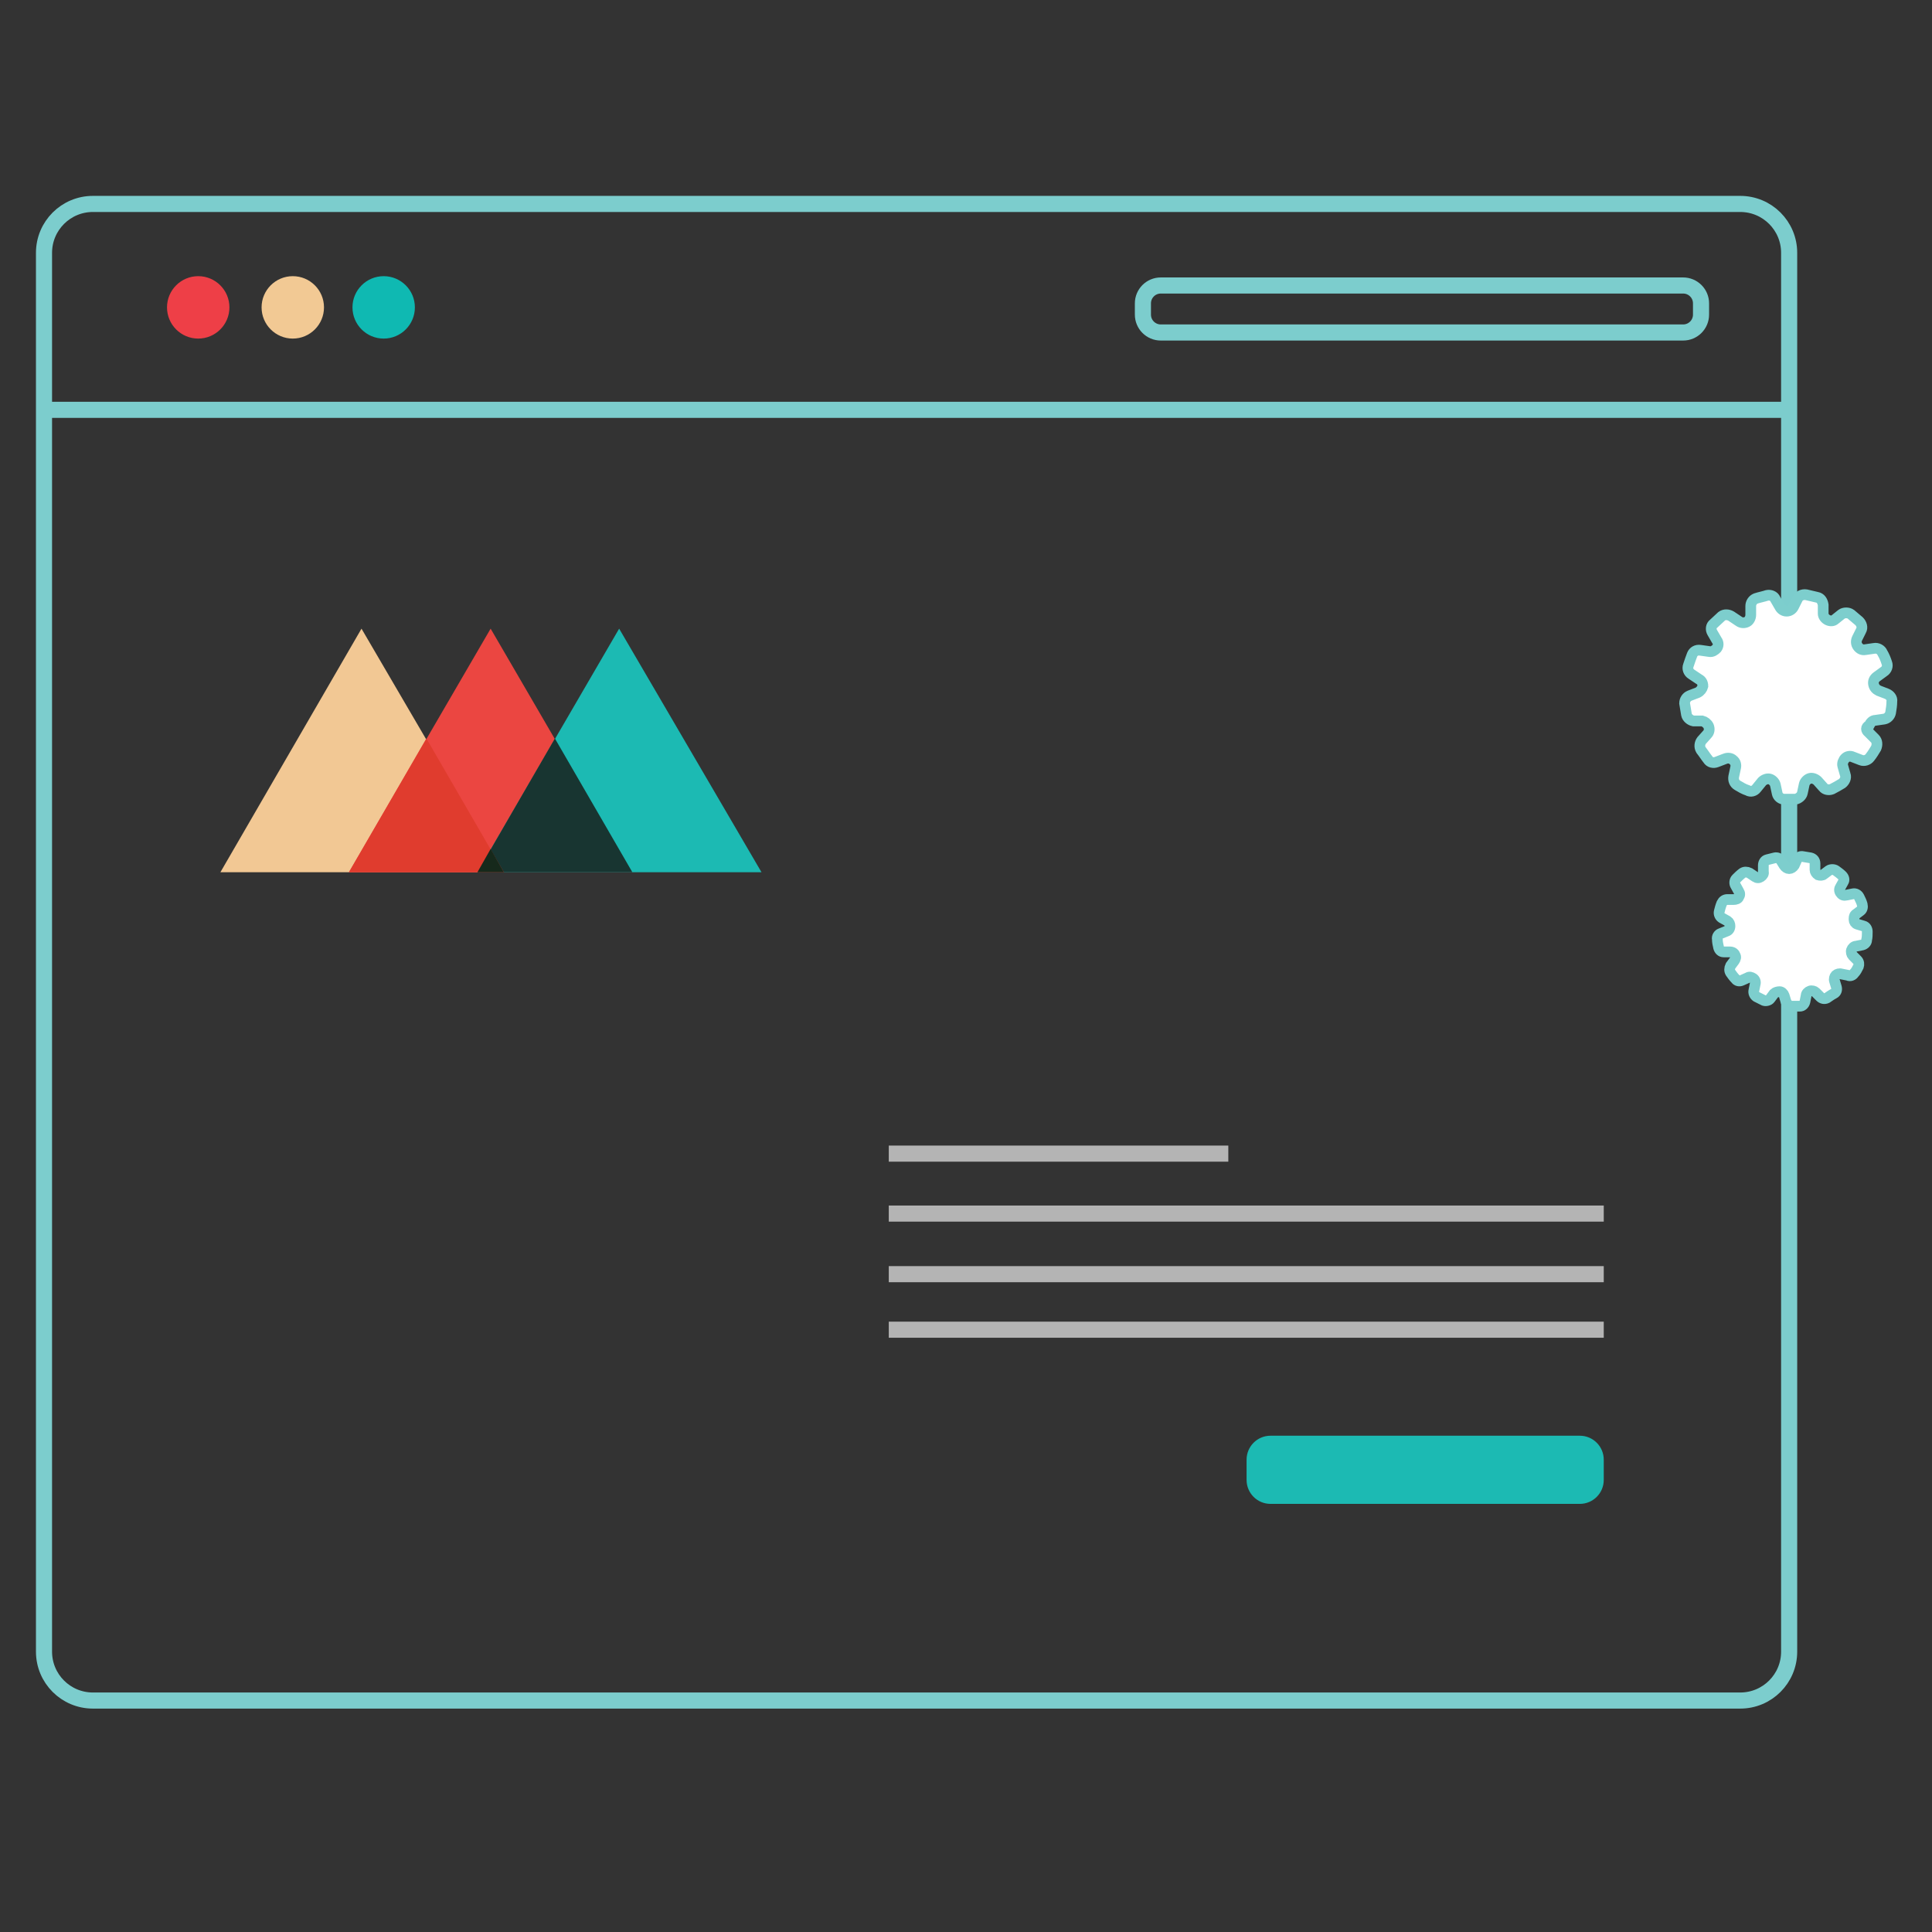 <svg width="180" height="180" viewBox="0 0 180 180" fill="none" xmlns="http://www.w3.org/2000/svg">
<rect x="0" y="0" width="180" height="180" fill="#333333" stroke="none"/>
<path d="M162.136 19H8.654C6.139 19 4.1 21.039 4.1 23.555V153.881C4.1 156.397 6.139 158.436 8.654 158.436H162.136C164.652 158.436 166.691 156.397 166.691 153.881V23.555C166.691 21.039 164.652 19 162.136 19Z" stroke="#7CCDCD" stroke-width="1.5" stroke-miterlimit="10"/>
<path d="M18.467 31.545C20.073 31.545 21.375 30.243 21.375 28.637C21.375 27.032 20.073 25.73 18.467 25.73C16.862 25.73 15.56 27.032 15.56 28.637C15.56 30.243 16.862 31.545 18.467 31.545Z" fill="#EE3F47"/>
<path d="M35.747 31.545C37.352 31.545 38.654 30.243 38.654 28.637C38.654 27.032 37.352 25.73 35.747 25.73C34.141 25.73 32.839 27.032 32.839 28.637C32.839 30.243 34.141 31.545 35.747 31.545Z" fill="#0FB9B2"/>
<path d="M27.278 31.545C28.884 31.545 30.186 30.243 30.186 28.637C30.186 27.032 28.884 25.73 27.278 25.73C25.673 25.73 24.371 27.032 24.371 28.637C24.371 30.243 25.673 31.545 27.278 31.545Z" fill="#F2C994"/>
<path d="M156.816 26.599H108.147C107.227 26.599 106.482 27.345 106.482 28.264V29.312C106.482 30.232 107.227 30.978 108.147 30.978H156.816C157.735 30.978 158.481 30.232 158.481 29.312V28.264C158.481 27.345 157.735 26.599 156.816 26.599Z" stroke="#7CCDCD" stroke-width="1.5" stroke-miterlimit="10"/>
<path d="M4.193 38.183H166.691" stroke="#7CCDCD" stroke-width="1.5" stroke-miterlimit="10"/>
<path d="M147.188 140.113H118.371C117.138 140.113 116.141 139.114 116.141 137.879V135.997C116.141 134.763 117.138 133.763 118.371 133.763H147.188C148.421 133.763 149.418 134.763 149.418 135.997V137.879C149.418 139.114 148.421 140.113 147.188 140.113Z" fill="#1CBAB3"/>
<path d="M20.533 81.266L33.68 58.571L46.944 81.266H20.533Z" fill="#F2C894"/>
<path d="M32.506 81.266L45.711 58.571L58.917 81.266H32.506Z" fill="#EB4641"/>
<path d="M44.479 81.266L57.684 58.571L70.948 81.266H44.479Z" fill="#1CBAB3"/>
<path d="M44.479 81.266H58.917L51.698 68.801L44.479 81.266Z" fill="#183531"/>
<path d="M32.506 81.266H46.944L39.725 68.801L32.506 81.266Z" fill="#E03C2E"/>
<path d="M44.479 81.266H46.944L45.712 79.091L44.479 81.266Z" fill="#16291B"/>
<path d="M82.805 107.481H114.439" stroke="#B4B4B4" stroke-width="1.5" stroke-miterlimit="10"/>
<path d="M82.805 113.067H149.419" stroke="#B4B4B4" stroke-width="1.5" stroke-miterlimit="10"/>
<path d="M82.805 118.711H149.419" stroke="#B4B4B4" stroke-width="1.5" stroke-miterlimit="10"/>
<path d="M82.805 123.885H149.419" stroke="#B4B4B4" stroke-width="1.5" stroke-miterlimit="10"/>
<path d="M173.031 86.1L173.618 86.276C173.853 86.335 173.97 86.57 173.97 86.805C173.97 87.04 173.97 87.334 173.911 87.57C173.911 87.805 173.735 87.981 173.501 88.04L172.914 88.157C172.738 88.157 172.562 88.334 172.503 88.51C172.444 88.687 172.503 88.922 172.62 89.04L173.031 89.451C173.207 89.627 173.207 89.863 173.148 90.039C173.031 90.274 172.914 90.509 172.738 90.686C172.62 90.862 172.386 90.98 172.151 90.862L171.564 90.745C171.388 90.686 171.153 90.745 171.036 90.862C170.918 90.98 170.86 91.215 170.918 91.391L171.094 91.979C171.153 92.215 171.094 92.45 170.86 92.567C170.625 92.685 170.39 92.861 170.214 92.979C169.979 93.097 169.744 93.038 169.568 92.861L169.158 92.45C169.04 92.332 168.805 92.273 168.629 92.332C168.453 92.391 168.277 92.567 168.277 92.744L168.16 93.332C168.101 93.567 167.925 93.743 167.69 93.743H166.927C166.692 93.743 166.516 93.567 166.399 93.332L166.223 92.744C166.164 92.567 165.988 92.391 165.812 92.391C165.636 92.391 165.401 92.45 165.284 92.567L164.932 93.038C164.814 93.214 164.521 93.273 164.345 93.214C164.11 93.097 163.875 92.979 163.641 92.861C163.465 92.744 163.347 92.508 163.406 92.273L163.523 91.685C163.582 91.509 163.523 91.274 163.347 91.156C163.171 91.039 162.995 90.98 162.819 91.097L162.291 91.333C162.056 91.45 161.821 91.391 161.704 91.215C161.528 91.039 161.352 90.803 161.234 90.627C161.117 90.451 161.117 90.215 161.234 89.98L161.586 89.51C161.704 89.334 161.762 89.157 161.645 88.981C161.586 88.804 161.41 88.687 161.176 88.687H160.589C160.354 88.687 160.178 88.51 160.119 88.275C160.06 88.04 160.002 87.746 160.002 87.511C159.943 87.276 160.119 87.04 160.295 86.982L160.882 86.746C161.058 86.688 161.176 86.511 161.176 86.276C161.176 86.1 161.117 85.923 160.941 85.806L160.413 85.512C160.237 85.394 160.119 85.159 160.178 84.924C160.237 84.689 160.295 84.453 160.413 84.159C160.53 83.924 160.706 83.807 160.941 83.807H161.528C161.704 83.807 161.939 83.748 161.997 83.571C162.115 83.395 162.115 83.219 161.997 83.042L161.704 82.513C161.586 82.337 161.586 82.043 161.762 81.866C161.939 81.69 162.115 81.513 162.349 81.337C162.525 81.22 162.76 81.22 162.995 81.337L163.523 81.69C163.699 81.808 163.875 81.808 164.051 81.69C164.227 81.572 164.345 81.396 164.286 81.22V80.632C164.286 80.396 164.404 80.161 164.638 80.102L165.343 79.926C165.577 79.867 165.812 79.985 165.93 80.161L166.223 80.632C166.34 80.808 166.516 80.926 166.692 80.926C166.869 80.926 167.045 80.808 167.162 80.632L167.397 80.102C167.514 79.867 167.749 79.75 167.984 79.808L168.688 79.926C168.923 79.985 169.099 80.161 169.099 80.455V81.043C169.099 81.22 169.216 81.396 169.392 81.513C169.568 81.572 169.803 81.572 169.92 81.455L170.39 81.102C170.566 80.984 170.86 80.984 171.036 81.102C171.27 81.278 171.446 81.396 171.623 81.572C171.799 81.749 171.857 81.984 171.74 82.16L171.446 82.689C171.329 82.866 171.388 83.101 171.505 83.219C171.623 83.395 171.799 83.454 172.033 83.395L172.62 83.277C172.855 83.219 173.09 83.336 173.207 83.571C173.325 83.807 173.442 84.042 173.501 84.277C173.559 84.512 173.501 84.747 173.325 84.865L172.855 85.218C172.738 85.335 172.738 85.512 172.738 85.688C172.738 85.865 172.855 86.041 173.031 86.1Z" fill="white" stroke="#7DCECD" stroke-miterlimit="10"/>
<path d="M174.088 68.227L174.675 68.815C174.91 69.05 174.91 69.403 174.792 69.697C174.616 69.991 174.44 70.285 174.205 70.579C174.029 70.814 173.677 70.932 173.384 70.814L172.621 70.52C172.386 70.403 172.092 70.461 171.916 70.638C171.74 70.814 171.623 71.108 171.682 71.343L171.916 72.166C172.034 72.46 171.858 72.813 171.623 72.99C171.329 73.166 171.036 73.342 170.684 73.519C170.39 73.636 170.038 73.578 169.862 73.342L169.334 72.754C169.158 72.578 168.864 72.46 168.63 72.519C168.395 72.578 168.16 72.813 168.101 73.048L167.925 73.872C167.867 74.166 167.573 74.401 167.28 74.46C166.928 74.46 166.576 74.46 166.223 74.46C165.93 74.46 165.636 74.224 165.578 73.93L165.402 73.107C165.343 72.872 165.108 72.637 164.873 72.578C164.639 72.519 164.345 72.637 164.169 72.813L163.641 73.46C163.465 73.695 163.113 73.813 162.819 73.636C162.467 73.519 162.174 73.342 161.88 73.166C161.587 72.99 161.469 72.696 161.528 72.343L161.704 71.52C161.763 71.284 161.704 70.99 161.469 70.814C161.293 70.638 161 70.579 160.706 70.697L159.943 70.99C159.65 71.108 159.298 71.049 159.122 70.755C158.887 70.461 158.711 70.167 158.476 69.873C158.3 69.579 158.359 69.227 158.535 68.992L159.063 68.403C159.239 68.227 159.298 67.933 159.18 67.639C159.063 67.404 158.828 67.228 158.594 67.169H157.772C157.478 67.11 157.185 66.875 157.126 66.581C157.068 66.228 157.009 65.875 156.95 65.522C156.95 65.228 157.126 64.934 157.42 64.817L158.183 64.523C158.417 64.405 158.594 64.17 158.652 63.935C158.652 63.641 158.535 63.406 158.3 63.288L157.596 62.818C157.302 62.641 157.185 62.289 157.302 61.995C157.42 61.642 157.537 61.289 157.654 60.995C157.772 60.701 158.065 60.525 158.417 60.584L159.239 60.701C159.533 60.76 159.767 60.584 159.943 60.407C160.12 60.172 160.12 59.878 159.943 59.643L159.533 58.937C159.357 58.643 159.415 58.291 159.65 58.114C159.885 57.879 160.178 57.644 160.413 57.408C160.648 57.232 161 57.232 161.293 57.408L161.998 57.879C162.232 58.055 162.526 58.055 162.761 57.938C162.995 57.82 163.113 57.526 163.113 57.291V56.468C163.113 56.174 163.289 55.88 163.582 55.762C163.934 55.645 164.287 55.586 164.639 55.468C164.932 55.41 165.284 55.527 165.402 55.821L165.813 56.527C165.93 56.762 166.165 56.938 166.458 56.938C166.752 56.938 166.986 56.762 167.104 56.527L167.456 55.821C167.573 55.527 167.925 55.351 168.278 55.41L169.275 55.645C169.627 55.703 169.803 55.997 169.862 56.35V57.173C169.862 57.408 170.038 57.644 170.273 57.761C170.508 57.879 170.801 57.879 170.977 57.703L171.564 57.232C171.799 57.056 172.21 57.056 172.445 57.232L173.208 57.879C173.442 58.114 173.56 58.467 173.384 58.761L173.032 59.466C172.914 59.702 172.914 59.996 173.09 60.231C173.266 60.466 173.501 60.584 173.794 60.525L174.616 60.407C174.91 60.348 175.262 60.525 175.379 60.819C175.555 61.113 175.673 61.407 175.79 61.76C175.907 62.053 175.79 62.406 175.497 62.583L174.851 63.053C174.616 63.229 174.499 63.465 174.557 63.759C174.616 64.052 174.792 64.229 175.027 64.347L175.79 64.641C176.083 64.758 176.318 65.052 176.259 65.346C176.259 65.699 176.201 66.052 176.142 66.404C176.083 66.698 175.849 66.934 175.555 66.992L174.734 67.11C174.44 67.11 174.264 67.345 174.147 67.58C173.794 67.757 173.853 68.051 174.088 68.227Z" fill="white" stroke="#7DCECD" stroke-miterlimit="10"/>
</svg>

